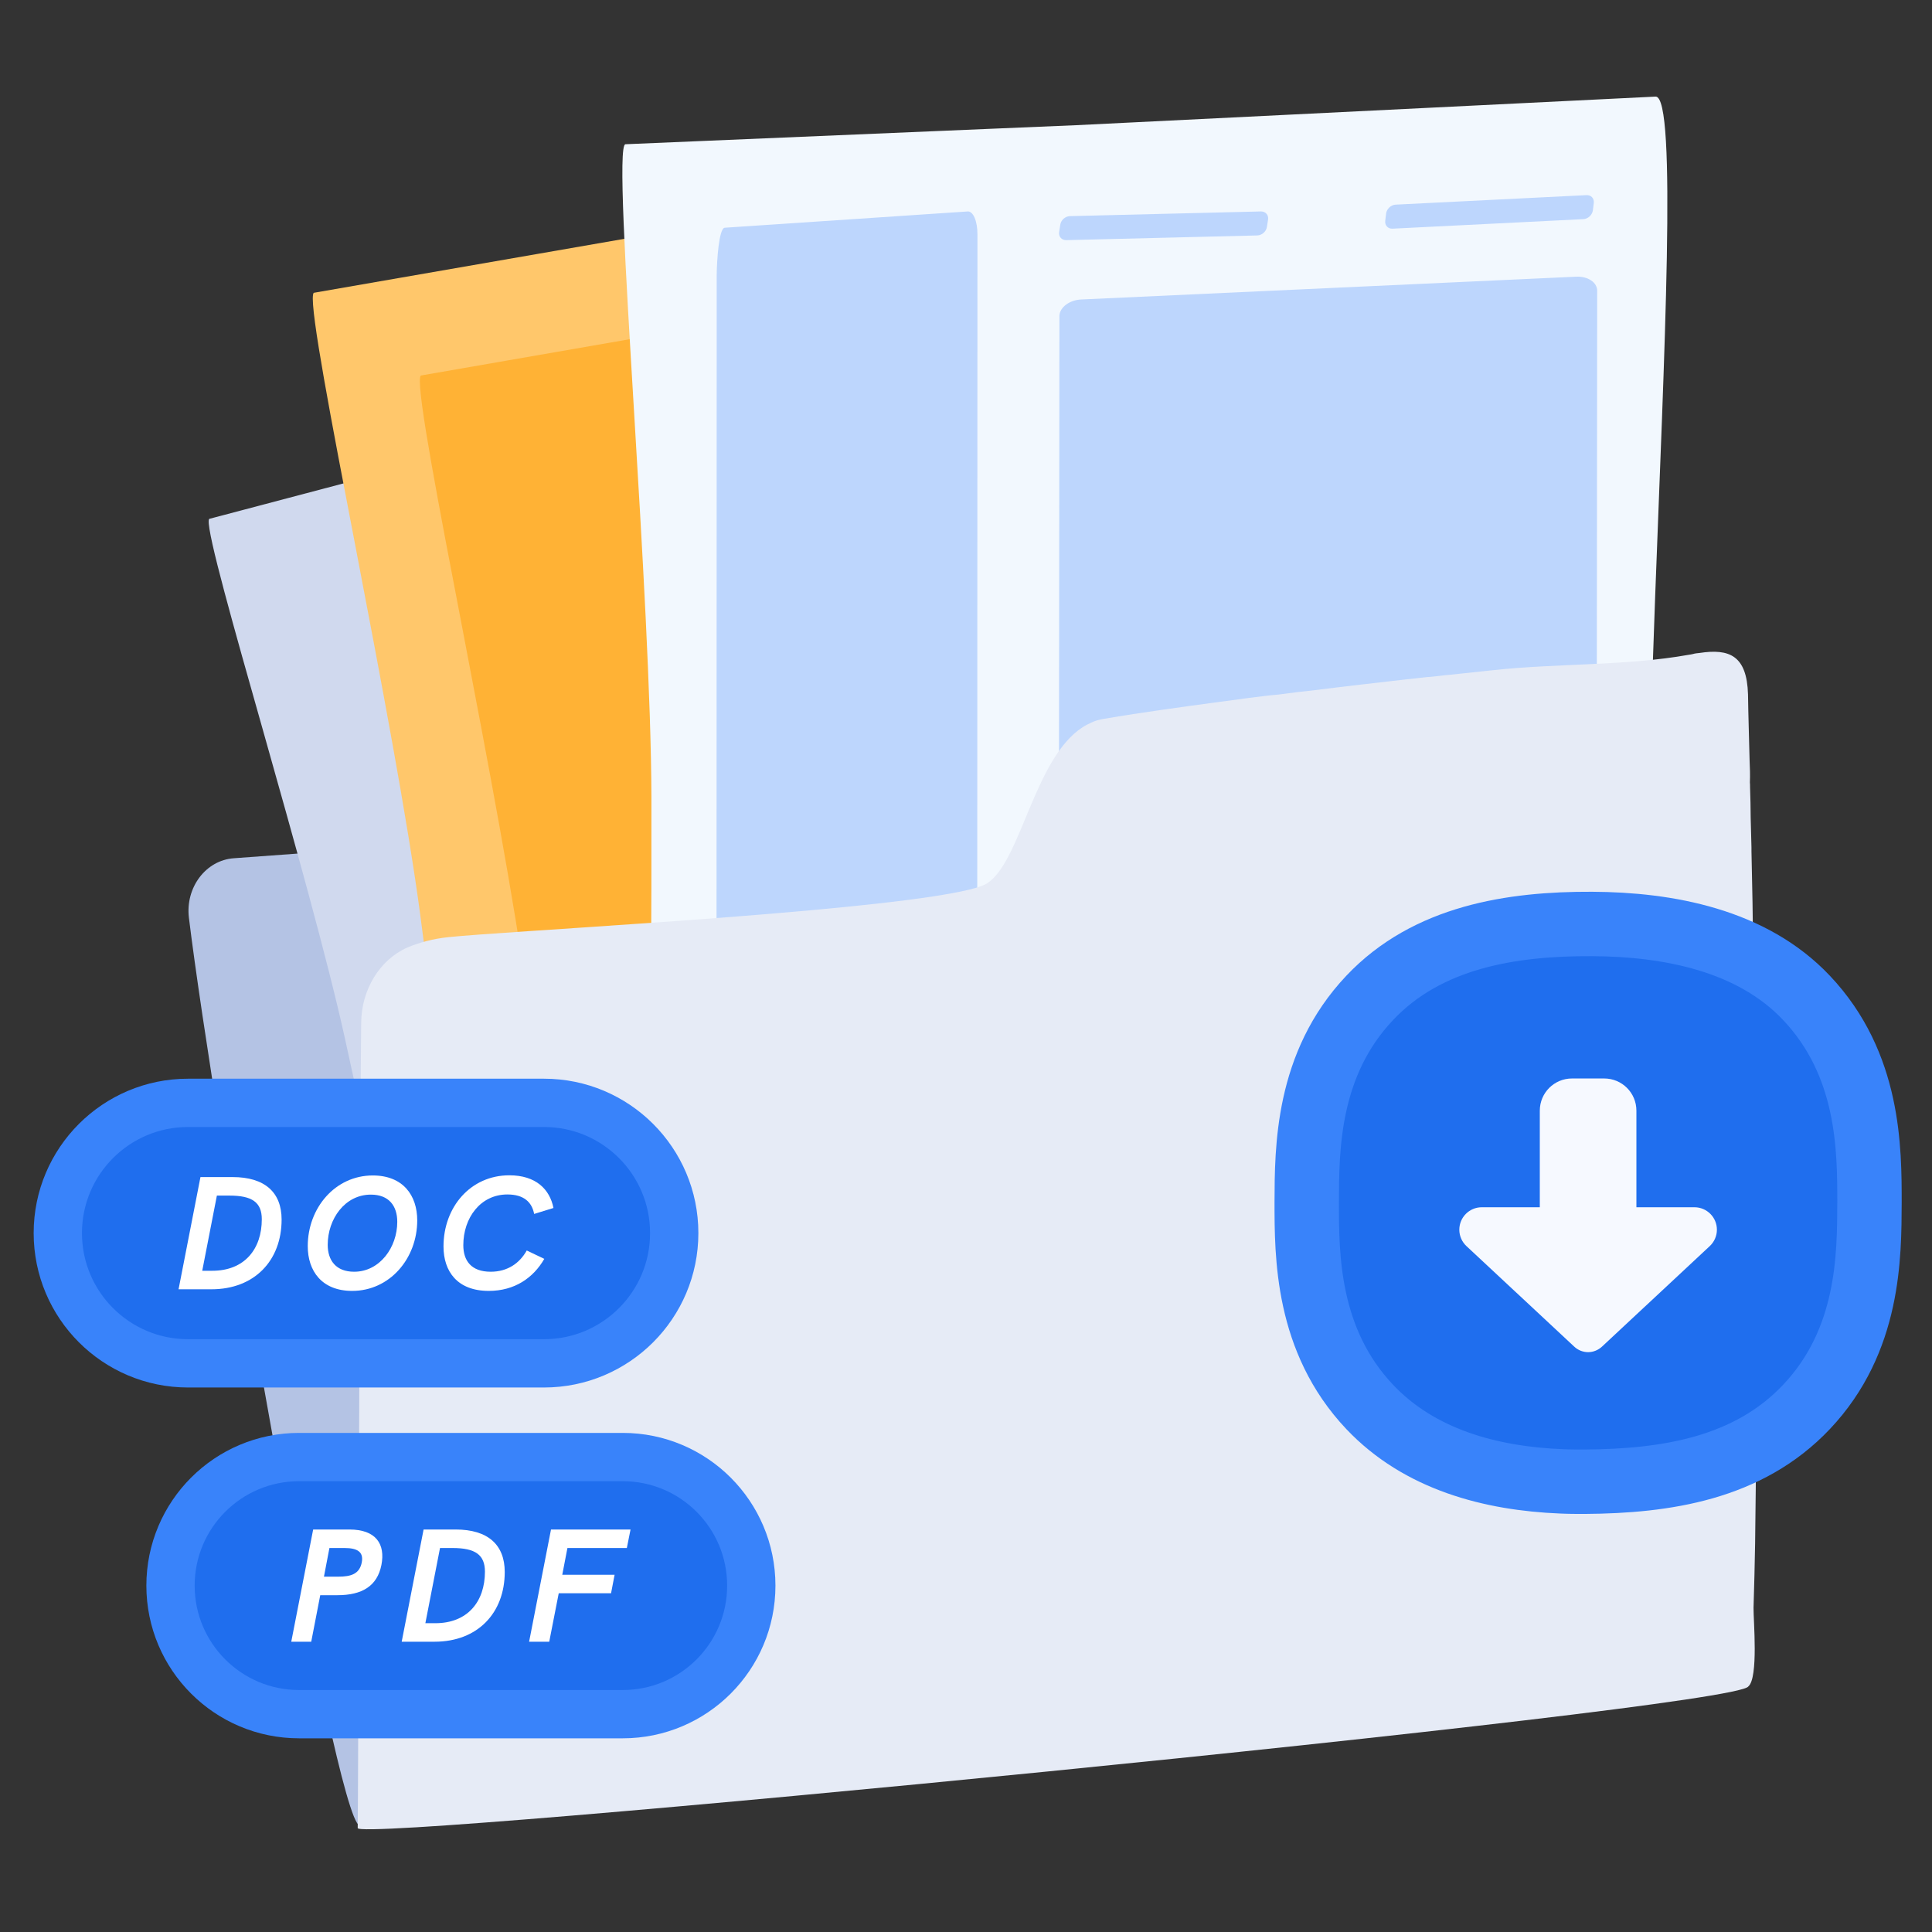 <svg width="120" height="120" viewBox="0 0 120 120" fill="none" xmlns="http://www.w3.org/2000/svg">
<rect x="0" y="0" width="120" height="120" fill="#333333" stroke="none"/>
<path opacity="0.5" d="M59.424 36.977C58.401 39.469 55.919 40.989 53.417 40.968C52.404 40.968 51.412 40.685 50.541 40.229C48.575 39.196 47.127 37.19 46.985 34.83C46.793 31.639 49.051 28.752 51.999 28.093C53.235 27.82 54.359 27.982 55.291 28.306C56.912 28.884 57.956 29.947 58.037 30.018C59.678 31.74 60.468 34.455 59.434 36.977H59.424Z" fill="#B4C3E4"/>
<path opacity="0.5" d="M59.424 36.977C58.401 39.469 55.919 40.988 53.417 40.968C52.404 40.968 51.412 40.684 50.541 40.229C51.533 39.135 52.951 37.605 53.944 35.002C55.139 31.861 54.795 29.511 55.291 28.306C56.912 28.883 57.956 29.947 58.036 30.018C59.678 31.74 60.468 34.455 59.434 36.977H59.424Z" fill="#B4C3E4"/>
<path d="M104.762 105.403C104.762 105.403 69.632 109.278 45.216 111.563C32.66 112.739 22.946 113.571 22.329 113.382C20.79 112.916 13.291 69.69 11.733 57C11.508 55.126 12.782 53.429 14.526 53.307C16.644 53.151 19.643 52.941 23.073 52.663C35.355 51.721 53.096 50.145 54.861 48.959C57.586 47.128 58.183 38.343 61.065 37.4C64.486 36.269 67.975 36.447 71.475 36.047C75.572 35.57 79.679 35.215 83.796 34.971C86.716 34.805 89.637 34.017 92.578 34.361C96.606 34.838 96.018 38.975 96.518 42.381C98.351 55.115 99.988 67.904 101.625 80.671C102.703 89.013 103.713 97.026 104.762 105.367V105.403Z" fill="#B4C3E4"/>
<path opacity="0.5" d="M61.977 60.346C62.21 72.522 62.332 84.009 62.392 92.123C55.362 92.102 42.528 91.879 42.498 90.654C42.559 78.022 42.427 65.046 42.082 51.735C42.052 50.51 41.991 49.132 41.91 47.653C44.888 45.141 47.107 44.057 47.107 44.057C50.46 42.416 52.445 42.365 55.899 40.157C58.877 38.263 60.326 36.44 61.278 35.214C61.4 38.182 61.481 40.816 61.582 44.037C61.673 46.883 61.815 52.13 61.977 60.356V60.346Z" fill="#B4C3E4"/>
<path d="M61.309 64.257C61.39 64.945 59.698 85.883 60.559 86.745C66.039 86.836 71.55 86.917 77.081 86.977C82.875 87.038 88.649 87.089 94.392 87.109C94.443 84.111 94.544 81.052 94.666 77.932C94.858 73.464 95.111 69.139 95.425 64.955C91.07 64.692 65.512 63.932 61.298 64.267L61.309 64.257Z" fill="#D3E4FE"/>
<path d="M40.682 68.697C42.998 79.54 45.094 89.783 46.553 97.026C40.268 98.216 28.752 100.248 28.519 99.157C26.387 87.862 24.025 76.272 21.412 64.445C20.332 59.549 18.207 51.993 16.354 45.432C14.477 38.809 12.891 33.197 12.964 32.33C12.968 32.265 12.983 32.227 13.011 32.224L29.257 27.933L32.102 27.24C33.706 34.026 34.22 39.854 35.196 44.074C35.375 44.864 35.551 45.617 35.716 46.353C36.342 48.983 36.868 51.326 37.513 54.187C38.083 56.711 39.124 61.379 40.692 68.705L40.682 68.697Z" fill="#D0D9EE"/>
<path d="M73.642 16.19C74.457 22.879 75.24 29.633 75.991 36.452C76.741 43.217 77.448 49.917 78.112 56.562C74.708 57.508 52.771 60.064 49.573 61.108C49.203 57.606 44.516 27.86 43.95 21.52C48.714 20.508 53.619 19.54 58.676 18.627C63.788 17.713 68.78 16.897 73.631 16.179L73.642 16.19Z" fill="#D3E4FE"/>
<path d="M48.32 63.841C49.94 76.816 51.365 89.062 52.344 97.72C44.839 98.481 31.103 99.699 30.94 98.394C29.58 84.908 27.982 71.052 26.111 56.891C25.339 51.029 23.61 41.937 22.098 34.041C20.564 26.069 19.27 19.315 19.444 18.303C19.455 18.227 19.477 18.183 19.509 18.183L39.032 14.79L42.445 14.264C43.641 22.4 43.654 29.299 44.372 34.356C44.502 35.302 44.633 36.205 44.752 37.086C45.22 40.24 45.601 43.046 46.068 46.472C46.482 49.495 47.232 55.086 48.331 63.852L48.32 63.841Z" fill="#FFC76B"/>
<path d="M54.97 68.978C56.59 81.953 58.015 94.2 58.994 102.857C51.489 103.618 37.753 104.836 37.59 103.531C36.23 90.045 34.632 76.189 32.761 62.028C31.989 56.166 30.259 47.074 28.748 39.178C27.214 31.206 25.92 24.452 26.094 23.44C26.105 23.364 26.127 23.321 26.159 23.321L45.682 19.927L49.095 19.402C50.291 27.537 50.304 34.436 51.022 39.493C51.152 40.44 51.283 41.342 51.402 42.223C51.87 45.377 52.251 48.183 52.718 51.609C53.132 54.633 53.882 60.223 54.98 68.989L54.97 68.978Z" fill="#FFB235"/>
<path d="M103.349 87.372C103.398 88.353 103.447 89.341 103.495 90.322C103.495 90.549 103.479 91.668 102.595 92.584C102.028 93.176 101.242 93.549 100.366 93.589L98.275 93.67L97.788 93.686L88.693 94.067L86.958 94.14H86.837L86.553 94.157L85.102 94.213L81.859 94.351L80.992 94.392H80.773L80.027 94.424L70.778 94.813H70.632L67.438 94.951L66.838 94.975C66.838 94.975 64.828 94.951 61.894 94.854C54.103 94.635 39.869 94.043 39.869 92.689C40.282 78.682 40.485 64.277 40.461 49.507C40.444 43.395 39.885 33.854 39.382 25.561C38.839 16.53 38.385 8.975 38.847 8.959L61.845 7.986L66.838 7.776L102.83 6C104.184 5.936 103.349 22.416 102.806 37.015C102.603 42.455 102.449 47.618 102.458 51.574C102.474 60.483 102.652 69.173 102.952 77.612C103.041 80.473 103.163 83.302 103.284 86.107C103.309 86.529 103.333 86.95 103.349 87.38V87.372Z" fill="#F2F8FE"/>
<path d="M97.81 47.168L67.085 48.583C66.346 48.62 65.759 48.221 65.776 47.685L65.802 19.617C65.819 19.091 66.431 18.628 67.17 18.601L97.895 17.186C98.634 17.15 99.221 17.549 99.204 18.084L99.178 46.152C99.161 46.678 98.549 47.141 97.81 47.168Z" fill="#BDD6FD"/>
<path d="M60.035 61.494L45.138 63.777C44.78 63.835 44.495 63.191 44.504 62.328L44.516 17.057C44.524 16.208 44.651 14.189 45.01 14.145L60.076 13.136C60.435 13.077 60.719 13.721 60.711 14.584L60.698 59.855C60.69 60.704 60.394 61.45 60.035 61.494Z" fill="#BDD6FD"/>
<path d="M95.894 50.496L66.59 51.761C65.885 51.793 65.325 51.437 65.342 50.958L65.366 50.188C65.382 49.718 65.966 49.305 66.671 49.28L95.975 48.016C96.681 47.983 97.24 48.34 97.224 48.818L97.2 49.588C97.183 50.059 96.6 50.472 95.894 50.496Z" fill="#D3E4FE"/>
<path d="M95.813 56.883L66.508 58.148C65.803 58.181 65.244 57.824 65.26 57.346L65.284 56.575C65.301 56.105 65.884 55.692 66.59 55.667L95.894 54.403C96.599 54.37 97.159 54.727 97.142 55.206L97.118 55.976C97.102 56.446 96.518 56.859 95.813 56.883Z" fill="#D3E4FE"/>
<path d="M95.732 63.263L66.427 64.528C65.722 64.56 65.163 64.204 65.179 63.725L65.203 62.955C65.22 62.485 65.803 62.072 66.508 62.047L95.813 60.783C96.518 60.75 97.077 61.107 97.061 61.585L97.037 62.355C97.021 62.826 96.437 63.239 95.732 63.263Z" fill="#D3E4FE"/>
<path d="M95.489 69.651L66.184 70.915C65.479 70.948 64.92 70.591 64.936 70.113L64.96 69.343C64.976 68.873 65.56 68.459 66.265 68.435L95.57 67.17C96.275 67.138 96.834 67.495 96.818 67.973L96.794 68.743C96.778 69.213 96.194 69.626 95.489 69.651Z" fill="#D3E4FE"/>
<path d="M98.352 13.611L86.493 14.203C86.209 14.219 86.006 14 86.039 13.717L86.095 13.255C86.136 12.971 86.395 12.728 86.679 12.711L98.538 12.12C98.822 12.104 99.025 12.322 98.993 12.606L98.936 13.068C98.895 13.352 98.636 13.595 98.352 13.611Z" fill="#BDD6FD"/>
<path d="M78.09 14.624L66.222 14.916C65.938 14.916 65.744 14.697 65.784 14.413L65.857 13.951C65.898 13.668 66.165 13.432 66.457 13.424L78.325 13.133C78.608 13.133 78.803 13.351 78.762 13.635L78.689 14.097C78.649 14.381 78.381 14.616 78.09 14.624Z" fill="#BDD6FD"/>
<path d="M109.091 86.048C109.091 86.968 109.091 87.878 109.081 88.799C109.072 91.161 109.042 93.513 109.013 95.875C108.993 97.218 108.954 98.526 108.915 99.869C108.905 100.623 109.229 104.217 108.591 104.749C107.768 106.158 22.169 114.488 22.218 113.545C22.258 112.381 22.316 73.269 22.434 63.519C22.453 61.478 23.571 59.615 25.306 58.849C26.002 58.561 26.864 58.306 27.874 58.206C31.216 57.851 49.987 56.897 57.956 55.677C59.73 55.4 60.974 55.134 61.386 54.812C63.425 53.381 64.268 47.092 67.238 45.173C67.404 45.062 67.591 44.973 67.777 44.884C68.022 44.762 68.287 44.696 68.551 44.651C69.178 44.541 69.767 44.452 70.394 44.352C72.786 43.986 75.216 43.664 77.618 43.343C78.206 43.276 78.804 43.187 79.382 43.143C80.176 43.032 80.96 42.943 81.774 42.855C83.587 42.622 85.4 42.422 87.224 42.211C87.684 42.156 88.155 42.111 88.625 42.056C89.007 42.034 89.409 41.978 89.801 41.934C89.841 41.934 89.89 41.923 89.948 41.923C90.889 41.823 91.83 41.723 92.771 41.623C96.761 41.191 100.985 41.368 104.896 40.669C104.965 40.658 105.063 40.647 105.141 40.625C105.288 40.581 105.435 40.569 105.553 40.558C107.425 40.27 108.503 40.725 108.572 43.132C108.591 44.496 108.64 45.861 108.67 47.214C108.689 47.669 108.709 48.134 108.689 48.589C108.699 48.7 108.699 48.789 108.699 48.9C108.719 49.543 108.738 50.175 108.738 50.797C108.748 51.407 108.778 52.028 108.787 52.638V52.871C108.836 54.989 108.876 57.108 108.895 59.227C108.934 61.135 108.954 63.042 108.954 64.95C109.003 66.958 109.013 68.977 109.023 70.996V71.195C109.042 73.968 109.062 76.752 109.072 79.548C109.081 81.711 109.091 83.885 109.091 86.037V86.048Z" fill="#E6EBF6"/>
<path d="M11.681 68.5C7.213 68.5 3.591 72.122 3.591 76.59C3.591 81.058 7.213 84.68 11.681 84.68H33.787C38.255 84.68 41.877 81.058 41.877 76.59C41.877 72.122 38.255 68.5 33.787 68.5H11.681Z" fill="#1F6EEE"/>
<path d="M11.681 68.5C7.213 68.5 3.591 72.122 3.591 76.59C3.591 81.058 7.213 84.68 11.681 84.68H33.787C38.255 84.68 41.877 81.058 41.877 76.59C41.877 72.122 38.255 68.5 33.787 68.5H11.681Z" stroke="#3983FA" stroke-width="3"/>
<path d="M11.091 80.08L12.451 73.11H14.441C16.451 73.11 17.491 74.06 17.491 75.75C17.491 78.29 15.811 80.08 13.131 80.08H11.091ZM12.561 78.93H13.181C15.191 78.93 16.261 77.58 16.261 75.73C16.261 74.68 15.661 74.26 14.251 74.26H13.471L12.561 78.93Z" fill="white"/>
<path d="M21.875 80.18C19.985 80.18 19.115 78.94 19.115 77.4C19.115 75.03 20.815 73.01 23.155 73.01C25.035 73.01 25.915 74.25 25.915 75.8C25.915 78.17 24.205 80.18 21.875 80.18ZM21.995 78.99C23.585 78.99 24.675 77.48 24.675 75.89C24.675 74.91 24.165 74.2 23.035 74.2C21.425 74.2 20.355 75.71 20.355 77.32C20.355 78.28 20.865 78.99 21.995 78.99Z" fill="white"/>
<path d="M30.357 80.18C28.397 80.18 27.547 78.96 27.547 77.42C27.547 74.97 29.227 73 31.637 73C33.287 73 34.147 73.87 34.377 75.03L33.177 75.4C33.037 74.66 32.527 74.19 31.517 74.19C29.837 74.19 28.777 75.65 28.777 77.34C28.777 78.3 29.267 78.99 30.477 78.99C31.547 78.99 32.287 78.44 32.717 77.67L33.807 78.19C33.127 79.37 31.967 80.18 30.357 80.18Z" fill="white"/>
<path d="M18.576 90.5C14.166 90.5 10.591 94.075 10.591 98.485C10.591 102.895 14.166 106.47 18.576 106.47H38.679C43.089 106.47 46.664 102.895 46.664 98.485C46.664 94.075 43.089 90.5 38.679 90.5H18.576Z" fill="#1F6EEE"/>
<path d="M18.576 90.5C14.166 90.5 10.591 94.075 10.591 98.485C10.591 102.895 14.166 106.47 18.576 106.47H38.679C43.089 106.47 46.664 102.895 46.664 98.485C46.664 94.075 43.089 90.5 38.679 90.5H18.576Z" stroke="#3983FA" stroke-width="3"/>
<path d="M18.091 101.97L19.451 95H21.701C23.361 95 23.941 95.91 23.691 97.2C23.431 98.52 22.481 99.08 20.961 99.08H19.891L19.331 101.97H18.091ZM20.121 97.93H21.001C21.811 97.93 22.331 97.76 22.471 97.04C22.591 96.4 22.211 96.15 21.401 96.15H20.461L20.121 97.93Z" fill="white"/>
<path d="M24.95 101.97L26.31 95H28.3C30.31 95 31.35 95.95 31.35 97.64C31.35 100.18 29.67 101.97 26.99 101.97H24.95ZM26.42 100.82H27.04C29.05 100.82 30.12 99.47 30.12 97.62C30.12 96.57 29.52 96.15 28.11 96.15H27.33L26.42 100.82Z" fill="white"/>
<path d="M32.864 101.97L34.224 95H39.164L38.934 96.15H35.244L34.924 97.81H38.174L37.954 98.96H34.704L34.114 101.97H32.864Z" fill="white"/>
<path d="M96.906 92.808C97.405 92.831 97.915 92.831 98.414 92.831C103.679 92.796 109.036 91.985 112.828 87.972C116.91 83.658 116.91 78.185 116.922 74.694C116.922 71.215 116.922 65.719 112.828 61.393C109.28 57.636 103.841 56.615 98.889 56.592C93.671 56.569 88.198 57.427 84.452 61.393C80.37 65.707 80.37 71.181 80.358 74.671C80.358 78.15 80.358 83.647 84.452 87.972C87.699 91.405 92.338 92.622 96.906 92.808Z" fill="#1F6EEE"/>
<path d="M96.983 92.01C97.459 92.033 97.947 92.033 98.424 92.033C103.457 91.999 108.579 91.223 112.204 87.388C116.106 83.264 116.106 78.031 116.117 74.694C116.117 71.368 116.117 66.114 112.204 61.979C108.811 58.387 103.612 57.411 98.878 57.389C93.89 57.367 88.657 58.187 85.076 61.979C81.174 66.103 81.174 71.335 81.163 74.672C81.163 77.998 81.163 83.253 85.076 87.388C88.18 90.669 92.615 91.833 96.983 92.01Z" stroke="#3983FA" stroke-width="4" stroke-miterlimit="10"/>
<path fill-rule="evenodd" clip-rule="evenodd" d="M99.503 83.641L106.196 77.398C106.477 77.135 106.64 76.766 106.64 76.379C106.64 75.61 106.015 74.985 105.246 74.985H101.64V68.986C101.64 67.879 100.746 66.986 99.64 66.986H97.64C96.534 66.986 95.64 67.879 95.64 68.986V74.985H92.034C91.266 74.985 90.641 75.61 90.641 76.379C90.641 76.766 90.803 77.135 91.084 77.398L97.778 83.641C98.009 83.86 98.321 83.985 98.64 83.985C98.959 83.985 99.265 83.86 99.503 83.641Z" fill="#F6F9FF"/>
</svg>
